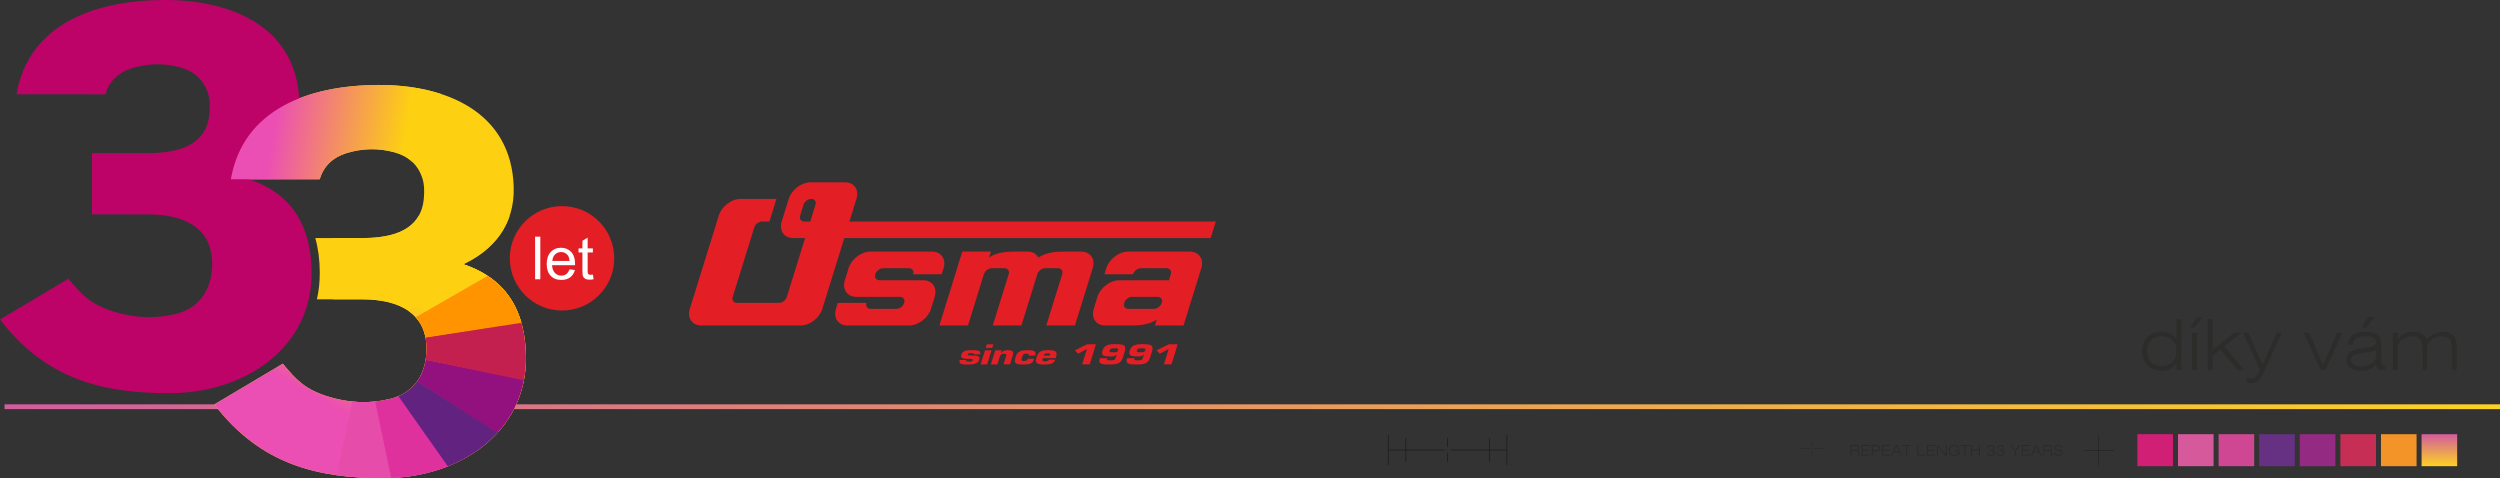 <?xml version="1.0" encoding="UTF-8"?>
<!DOCTYPE svg PUBLIC "-//W3C//DTD SVG 1.1//EN" "http://www.w3.org/Graphics/SVG/1.1/DTD/svg11.dtd">
<!-- Creator: CorelDRAW -->
<svg xmlns="http://www.w3.org/2000/svg" xml:space="preserve" width="140.275mm" height="26.828mm" version="1.1" style="shape-rendering:geometricPrecision; text-rendering:geometricPrecision; image-rendering:optimizeQuality; fill-rule:evenodd; clip-rule:evenodd"
viewBox="0 0 11787.36 2254.35"
 xmlns:xlink="http://www.w3.org/1999/xlink"
 xmlns:xodm="http://www.corel.com/coreldraw/odm/2003">
 <rect x="0" y="0" width="11787.36" height="2254.35" fill="#333333" stroke="none"/>
 <defs>
  <style type="text/css">
   <![CDATA[
    .fil14 {fill:#E31E24}
    .fil11 {fill:#2C2C2B}
    .fil13 {fill:#1F1F21}
    .fil16 {fill:#FEFEFE;fill-rule:nonzero}
    .fil0 {fill:#2B2A29;fill-rule:nonzero}
    .fil9 {fill:#F39429;fill-rule:nonzero}
    .fil3 {fill:#D01F75;fill-rule:nonzero}
    .fil4 {fill:#D6599C;fill-rule:nonzero}
    .fil8 {fill:#C62E55;fill-rule:nonzero}
    .fil5 {fill:#CF4792;fill-rule:nonzero}
    .fil7 {fill:#942A82;fill-rule:nonzero}
    .fil1 {fill:#2C2C2B;fill-rule:nonzero}
    .fil6 {fill:#663083;fill-rule:nonzero}
    .fil12 {fill:#1F1F21;fill-rule:nonzero}
    .fil21 {fill:#622380;fill-rule:nonzero}
    .fil22 {fill:#93117E;fill-rule:nonzero}
    .fil25 {fill:#BD0367;fill-rule:nonzero}
    .fil23 {fill:#C31F4F;fill-rule:nonzero}
    .fil20 {fill:#DF319E;fill-rule:nonzero}
    .fil19 {fill:#E64DAA;fill-rule:nonzero}
    .fil17 {fill:#FDD111;fill-rule:nonzero}
    .fil24 {fill:#FF9300;fill-rule:nonzero}
    .fil15 {fill:#E31E24;fill-rule:nonzero}
    .fil2 {fill:url(#id0)}
    .fil10 {fill:url(#id1);fill-rule:nonzero}
    .fil18 {fill:url(#id2);fill-rule:nonzero}
    .fil26 {fill:url(#id3);fill-rule:nonzero}
   ]]>
  </style>
  <linearGradient id="id0" gradientUnits="userSpaceOnUse" x1="21.43" y1="1917.67" x2="11787.37" y2="1917.67">
   <stop offset="0" style="stop-opacity:1; stop-color:#D25D9E"/>
   <stop offset="1" style="stop-opacity:1; stop-color:#FDD223"/>
  </linearGradient>
  <linearGradient id="id1" gradientUnits="userSpaceOnUse" x1="11501.52" y1="2198.03" x2="11501.52" y2="2047.19">
   <stop offset="0" style="stop-opacity:1; stop-color:#FDD223"/>
   <stop offset="1" style="stop-opacity:1; stop-color:#D25D9E"/>
  </linearGradient>
  <linearGradient id="id2" gradientUnits="userSpaceOnUse" x1="1504.39" y1="2126.32" x2="1919.4" y2="1373.9">
   <stop offset="0" style="stop-opacity:1; stop-color:#EB4FB3"/>
   <stop offset="0.251" style="stop-opacity:1; stop-color:#EB4FB3"/>
   <stop offset="0.969" style="stop-opacity:1; stop-color:#FDD111"/>
   <stop offset="1" style="stop-opacity:1; stop-color:#FDD111"/>
  </linearGradient>
  <linearGradient id="id3" gradientUnits="userSpaceOnUse" x1="1189.99" y1="562.28" x2="1932.02" y2="683.58">
   <stop offset="0" style="stop-opacity:1; stop-color:#EB4FB3"/>
   <stop offset="0.141" style="stop-opacity:1; stop-color:#EB4FB3"/>
   <stop offset="0.969" style="stop-opacity:1; stop-color:#FDD111"/>
   <stop offset="1" style="stop-opacity:1; stop-color:#FDD111"/>
  </linearGradient>
 </defs>
 <g id="Vrstva_x0020_1">
  <path class="fil0" d="M8724.81 2148.43l0 -50.22 24.07 0c6.03,0 10.53,1.13 13.52,3.38 2.99,2.26 4.49,5.63 4.49,10.13 0,2.18 -0.3,4.08 -0.92,5.73 -0.61,1.64 -1.55,3 -2.81,4.09 -1.26,1.08 -2.92,1.98 -4.98,2.67 2.71,0.43 4.59,1.34 5.62,2.72 1.03,1.38 1.72,3.66 2.1,6.82 0.18,1.45 0.33,3.16 0.47,5.14 0.13,1.98 0.24,3.41 0.34,4.27 0.09,0.86 0.27,1.77 0.51,2.74 0.25,0.96 0.62,1.79 1.12,2.52l-5.85 0c-0.48,-1.42 -0.8,-2.87 -0.95,-4.34 -0.16,-1.47 -0.29,-3.21 -0.39,-5.23 -0.11,-2.03 -0.23,-3.71 -0.39,-5.09 -0.29,-2.54 -1.21,-4.33 -2.73,-5.35 -1.52,-1.03 -3.89,-1.55 -7.08,-1.55l-21.13 0 0 21.56 -5.01 0zm22.87 -45.49l-17.86 0 0 19.19 18.48 0c4.73,0 8.18,-0.72 10.3,-2.2 2.15,-1.45 3.21,-3.95 3.21,-7.44 0,-2.45 -0.5,-4.36 -1.49,-5.74 -1,-1.39 -2.53,-2.38 -4.59,-2.96 -2.05,-0.57 -4.75,-0.86 -8.05,-0.86zm29.77 45.49l0 -50.22 38.61 0 0 4.73 -33.61 0 0 17.53 31.02 0 0 4.73 -31.02 0 0 18.5 33.61 0 0 4.73 -38.61 0zm47.78 0l0 -50.22 20.44 0c4.13,0 7.57,0.52 10.31,1.57 2.72,1.06 4.77,2.69 6.14,4.9 1.36,2.2 2.05,5 2.05,8.36 0,3.37 -0.69,6.15 -2.04,8.35 -1.35,2.19 -3.4,3.81 -6.14,4.87 -2.75,1.06 -6.19,1.58 -10.33,1.58l-15.44 0 0 20.59 -5 0zm5 -25.53l14.55 0c3.35,0 6.06,-0.29 8.1,-0.85 2.05,-0.59 3.57,-1.58 4.55,-3 0.97,-1.42 1.45,-3.44 1.45,-6.08 0,-2.6 -0.5,-4.63 -1.48,-6.09 -0.98,-1.45 -2.49,-2.47 -4.53,-3.05 -2.04,-0.6 -4.74,-0.88 -8.09,-0.88l-14.55 0 0 19.96zm42.78 25.53l0 -50.22 38.61 0 0 4.73 -33.61 0 0 17.53 31.02 0 0 4.73 -31.02 0 0 18.5 33.61 0 0 4.73 -38.61 0zm42.43 0l23.16 -50.22 5.77 0 22.87 50.22 -5.05 0 -7.03 -15.51 -27.47 0 -7.09 15.51 -5.16 0zm14.46 -20.38l23.02 0 -11.48 -25.68 -11.55 25.68zm57.53 20.38l0 -45.55 -19.4 0 0 -4.66 43.82 0 0 4.66 -19.41 0 0 45.55 -5.01 0zm53.01 0l0 -50.22 5 0 0 45.49 31.55 0 0 4.73 -36.55 0zm44.45 0l0 -50.22 38.61 0 0 4.73 -33.61 0 0 17.53 31.02 0 0 4.73 -31.02 0 0 18.5 33.61 0 0 4.73 -38.61 0zm47.78 0l0 -50.22 6.39 0 35.12 45.06 0 -45.06 4.87 0 0 50.22 -6.7 0 -34.82 -45.07 0 45.07 -4.87 0zm100.99 -9.11c-1.71,3.38 -4.24,5.96 -7.57,7.75 -3.32,1.79 -7.3,2.69 -11.91,2.69 -3.85,0 -7.35,-0.62 -10.5,-1.83 -3.17,-1.24 -5.88,-3 -8.16,-5.34 -2.26,-2.33 -4.01,-5.13 -5.21,-8.41 -1.19,-3.29 -1.8,-6.9 -1.8,-10.85 0,-4.08 0.59,-7.75 1.78,-10.98 1.18,-3.25 2.92,-6.02 5.21,-8.34 2.29,-2.33 5.05,-4.09 8.29,-5.29 3.23,-1.23 6.92,-1.83 11.1,-1.83 4.13,0 7.86,0.72 11.18,2.16 3.32,1.45 5.95,3.47 7.88,6.08 1.95,2.62 3.09,5.65 3.44,9.09l-5.3 0c-0.35,-1.98 -1.03,-3.76 -1.98,-5.31 -0.96,-1.56 -2.18,-2.85 -3.65,-3.88 -1.47,-1.02 -3.2,-1.81 -5.18,-2.33 -1.98,-0.54 -4.22,-0.8 -6.71,-0.8 -4.31,0 -8.02,0.85 -11.19,2.57 -3.15,1.71 -5.57,4.19 -7.27,7.44 -1.68,3.22 -2.53,7.04 -2.53,11.45 0,4.33 0.85,8.13 2.55,11.4 1.69,3.27 4.12,5.77 7.26,7.5 3.15,1.74 6.76,2.62 10.83,2.62 3.49,0 6.69,-0.71 9.61,-2.14 2.92,-1.43 5.2,-3.34 6.85,-5.74 1.64,-2.39 2.46,-4.96 2.46,-7.7l0 -2.51 -15.79 0 0 -4.39 20.88 0 0 26.02 -4.04 0 -0.55 -9.11zm28.72 9.11l0 -45.55 -19.41 0 0 -4.66 43.82 0 0 4.66 -19.41 0 0 45.55 -5 0zm30.45 0l0 -50.22 5 0 0 20.94 32.7 0 0 -20.94 5.01 0 0 50.22 -5.01 0 0 -24.48 -32.7 0 0 24.48 -5 0zm74.64 -15.6l5.16 0c0.07,3.98 1.29,7 3.69,9.05 2.39,2.05 5.87,3.08 10.44,3.08 2.97,0 5.46,-0.41 7.49,-1.21 2.03,-0.81 3.57,-2.01 4.62,-3.62 1.06,-1.6 1.58,-3.51 1.58,-5.7 0,-3.47 -1.2,-5.91 -3.62,-7.32 -2.41,-1.41 -6.34,-2.13 -11.83,-2.13l-1.8 0 0 -4.45 1.18 0c4.84,0 8.39,-0.7 10.66,-2.09 2.26,-1.38 3.39,-3.64 3.39,-6.73 0,-6.08 -4.02,-9.12 -12.06,-9.12 -3.76,0 -6.71,1.07 -8.88,3.19 -2.15,2.15 -3.26,5.12 -3.33,8.91l-5.09 0c0.38,-5.43 2.06,-9.53 5.05,-12.31 2.99,-2.78 7.21,-4.18 12.64,-4.18 5.39,0 9.53,1.15 12.41,3.45 2.88,2.29 4.34,5.48 4.34,9.55 0,2.95 -0.73,5.38 -2.18,7.31 -1.45,1.92 -3.55,3.24 -6.33,3.97 1.6,0.16 3.09,0.56 4.46,1.24 1.36,0.67 2.5,1.51 3.39,2.51 0.87,1.02 1.54,2.19 1.99,3.57 0.45,1.38 0.68,2.92 0.68,4.63 0,3.15 -0.71,5.87 -2.16,8.2 -1.45,2.29 -3.59,4.06 -6.4,5.29 -2.82,1.21 -6.2,1.83 -10.14,1.83 -4.07,0 -7.55,-0.66 -10.44,-1.97 -2.88,-1.29 -5.08,-3.21 -6.58,-5.73 -1.5,-2.53 -2.29,-5.6 -2.34,-9.23zm45.07 0l5.16 0c0.07,3.98 1.29,7 3.68,9.05 2.39,2.05 5.88,3.08 10.45,3.08 2.97,0 5.45,-0.41 7.49,-1.21 2.03,-0.81 3.57,-2.01 4.62,-3.62 1.05,-1.6 1.58,-3.51 1.58,-5.7 0,-3.47 -1.2,-5.91 -3.62,-7.32 -2.41,-1.41 -6.34,-2.13 -11.83,-2.13l-1.8 0 0 -4.45 1.18 0c4.84,0 8.39,-0.7 10.66,-2.09 2.26,-1.38 3.39,-3.64 3.39,-6.73 0,-6.08 -4.03,-9.12 -12.06,-9.12 -3.76,0 -6.71,1.07 -8.88,3.19 -2.15,2.15 -3.27,5.12 -3.34,8.91l-5.09 0c0.39,-5.43 2.07,-9.53 5.06,-12.31 2.99,-2.78 7.21,-4.18 12.64,-4.18 5.39,0 9.52,1.15 12.41,3.45 2.88,2.29 4.34,5.48 4.34,9.55 0,2.95 -0.73,5.38 -2.18,7.31 -1.45,1.92 -3.56,3.24 -6.33,3.97 1.6,0.16 3.09,0.56 4.45,1.24 1.37,0.67 2.51,1.51 3.39,2.51 0.87,1.02 1.54,2.19 1.98,3.57 0.45,1.38 0.69,2.92 0.69,4.63 0,3.15 -0.72,5.87 -2.17,8.2 -1.45,2.29 -3.58,4.06 -6.4,5.29 -2.82,1.21 -6.19,1.83 -10.14,1.83 -4.07,0 -7.54,-0.66 -10.43,-1.97 -2.89,-1.29 -5.09,-3.21 -6.58,-5.73 -1.51,-2.53 -2.29,-5.6 -2.34,-9.23zm86.69 15.6l0 -21.7 -21.61 -28.52 6.38 0 17.72 24.48 17.96 -24.48 6.18 0 -21.62 28.52 0 21.7 -5.01 0zm33.47 0l0 -50.22 38.61 0 0 4.73 -33.61 0 0 17.53 31.02 0 0 4.73 -31.02 0 0 18.5 33.61 0 0 4.73 -38.61 0zm42.43 0l23.16 -50.22 5.77 0 22.87 50.22 -5.05 0 -7.03 -15.51 -27.47 0 -7.09 15.51 -5.16 0zm14.46 -20.38l23.02 0 -11.48 -25.68 -11.55 25.68zm43.9 20.38l0 -50.22 24.07 0c6.02,0 10.53,1.13 13.51,3.38 3,2.26 4.49,5.63 4.49,10.13 0,2.18 -0.29,4.08 -0.92,5.73 -0.61,1.64 -1.55,3 -2.8,4.09 -1.27,1.08 -2.92,1.98 -4.98,2.67 2.71,0.43 4.59,1.34 5.62,2.72 1.03,1.38 1.72,3.66 2.09,6.82 0.18,1.45 0.34,3.16 0.48,5.14 0.13,1.98 0.24,3.41 0.33,4.27 0.1,0.86 0.28,1.77 0.52,2.74 0.25,0.96 0.62,1.79 1.12,2.52l-5.85 0c-0.48,-1.42 -0.81,-2.87 -0.95,-4.34 -0.17,-1.47 -0.29,-3.21 -0.39,-5.23 -0.11,-2.03 -0.24,-3.71 -0.39,-5.09 -0.29,-2.54 -1.21,-4.33 -2.74,-5.35 -1.52,-1.03 -3.88,-1.55 -7.07,-1.55l-21.13 0 0 21.56 -5.01 0zm22.87 -45.49l-17.86 0 0 19.19 18.48 0c4.73,0 8.17,-0.72 10.3,-2.2 2.14,-1.45 3.21,-3.95 3.21,-7.44 0,-2.45 -0.5,-4.36 -1.5,-5.74 -0.99,-1.39 -2.52,-2.38 -4.58,-2.96 -2.06,-0.57 -4.75,-0.86 -8.05,-0.86zm27.89 28.96l5.06 0 0 0.26c0,3.81 1.45,6.86 4.36,9.18 2.92,2.32 6.77,3.48 11.57,3.48 4.82,0 8.63,-0.94 11.42,-2.82 2.78,-1.9 4.18,-4.39 4.18,-7.49 0,-1.85 -0.45,-3.31 -1.31,-4.39 -0.87,-1.08 -2.18,-1.91 -3.93,-2.52 -1.76,-0.61 -4.18,-1.19 -7.29,-1.76l-10.7 -1.87c-7.93,-1.38 -11.9,-5.56 -11.9,-12.53 0,-4.39 1.71,-7.92 5.12,-10.56 3.4,-2.66 8.08,-3.98 14.01,-3.98 4.03,0 7.5,0.62 10.44,1.84 2.93,1.23 5.19,3 6.78,5.34 1.58,2.31 2.44,5.08 2.54,8.31l-5 0c-0.3,-3.53 -1.68,-6.22 -4.16,-8.07 -2.49,-1.83 -5.97,-2.76 -10.45,-2.76 -2.16,0 -4.13,0.22 -5.85,0.66 -1.72,0.44 -3.23,1.1 -4.47,1.98 -1.27,0.88 -2.21,1.92 -2.84,3.08 -0.64,1.18 -0.96,2.48 -0.96,3.91 0,1.71 0.44,3.1 1.32,4.18 0.88,1.06 2.24,1.95 4.07,2.6 1.82,0.67 4.2,1.25 7.14,1.75l9.55 1.66c4.51,0.77 7.85,2.19 9.98,4.26 2.14,2.08 3.21,4.97 3.21,8.67 0,2.35 -0.45,4.5 -1.36,6.41 -0.9,1.92 -2.23,3.56 -3.95,4.89 -1.74,1.33 -3.88,2.35 -6.45,3.08 -2.57,0.71 -5.44,1.07 -8.61,1.07 -4.39,0 -8.23,-0.7 -11.49,-2.09 -3.25,-1.39 -5.73,-3.38 -7.45,-5.96 -1.71,-2.58 -2.56,-5.6 -2.56,-9.07l0 -0.74z"/>
  <g id="_1508140077632">
   <path class="fil1" d="M10284.98 1505.12l0 238.97 -22.78 0 0 -31.18c-8.62,11.85 -18.64,20.63 -30.06,26.34 -11.42,5.71 -24.71,8.56 -39.9,8.56 -27.58,0 -49.91,-8.48 -66.98,-25.45 -17.07,-16.96 -25.61,-39.17 -25.61,-66.64 0,-27.47 8.54,-49.65 25.61,-66.57 17.07,-16.91 39.4,-25.36 66.98,-25.36 14.86,0 27.91,2.77 39.17,8.32 11.26,5.55 21.51,14.24 30.78,26.09l0 -93.06 22.78 0zm-22.78 150.58l0 0c0,-21.44 -6.33,-38.54 -18.98,-51.3 -12.66,-12.76 -29.55,-19.14 -50.66,-19.14 -21,0 -37.83,6.4 -50.49,19.23 -12.65,12.82 -18.98,29.89 -18.98,51.22 0,21.33 6.33,38.35 18.98,51.06 12.65,12.71 29.49,19.07 50.49,19.07 21.23,0 38.13,-6.35 50.74,-19.07 12.6,-12.71 18.91,-29.73 18.91,-51.06z"/>
   <path class="fil1" d="M10327.8 1544.53l28.44 -48.96 30.22 0 -39.11 48.96 -19.55 0zm7.76 199.55l0 0 0 -175.3 22.78 0 0 175.3 -22.78 0z"/>
   <polygon class="fil1" points="10409.07,1744.08 10409.07,1505.12 10432.17,1505.12 10432.17,1650.37 10533.16,1568.78 10567.25,1568.78 10487.43,1633.24 10580.33,1744.08 10549.64,1744.08 10468.53,1647.78 10432.17,1677.51 10432.17,1744.08 "/>
   <path class="fil1" d="M10668.72 1765.25c-8.08,17.66 -16.11,29.08 -24.07,34.25 -7.98,5.17 -19.02,7.76 -33.12,7.76 -2.7,0 -5.64,-0.27 -8.81,-0.81 -3.18,-0.55 -6.87,-1.35 -11.06,-2.43l0 -21.81c4.84,0.97 9.13,1.71 12.84,2.18 3.71,0.49 6.92,0.73 9.61,0.73 8.83,0 16.13,-2.76 21.89,-8.24 5.76,-5.5 12.26,-16.64 19.48,-33.44l-80.14 -174.66 26.49 0 65.6 151.88 66.08 -151.88 25.54 0 -90.32 196.47z"/>
   <polygon class="fil1" points="10940.81,1744.08 10860.99,1568.78 10887.49,1568.78 10953.08,1720.65 11019.17,1568.78 11044.69,1568.78 10964.55,1744.08 "/>
   <path class="fil1" d="M11246.82 1721.95l0.16 19.87c-3.55,1.08 -6.92,1.88 -10.09,2.42 -3.18,0.54 -6.23,0.81 -9.13,0.81 -7.75,0 -13.41,-2.07 -16.97,-6.22 -3.55,-4.14 -5.76,-11.34 -6.62,-21.57 -9.59,10.88 -20.31,18.8 -32.15,23.75 -11.85,4.96 -26.18,7.44 -42.98,7.44 -21.23,0 -37.6,-4.57 -49.12,-13.74 -11.53,-9.15 -17.29,-22.13 -17.29,-38.94 0,-7.75 1.54,-14.76 4.6,-21 3.08,-6.24 7.68,-11.69 13.82,-16.32 4.84,-3.55 11.41,-6.52 19.71,-8.88 8.29,-2.37 22.46,-4.96 42.49,-7.76 4.41,-0.55 10.44,-1.29 18.09,-2.27 28.55,-3.45 42.82,-11.74 42.82,-24.88 0,-9.58 -4.12,-16.87 -12.36,-21.89 -8.23,-5.01 -20.34,-7.51 -36.27,-7.51 -20.04,0 -35.25,3.39 -45.65,10.18 -10.39,6.79 -16.02,16.97 -16.88,30.54l-22.77 0c1.29,-20.58 8.8,-35.98 22.53,-46.22 13.74,-10.23 33.7,-15.35 59.86,-15.35 16.7,0 30.19,1.67 40.48,5.01 10.29,3.34 18.39,8.73 24.32,16.17 3.55,4.52 6.11,9.71 7.67,15.59 1.56,5.87 2.34,14.89 2.34,27.06l0 9.7 0 68.02c0,7.76 0.7,12.63 2.1,14.62 1.39,2 3.87,2.99 7.43,2.99 1.62,0 3.26,-0.13 4.93,-0.4 1.66,-0.27 3.31,-0.67 4.92,-1.21zm-42.65 -72.87l0 0c-4.2,2.37 -10.53,4.55 -18.98,6.54 -8.46,2 -22.27,4.45 -41.44,7.35 -25.32,3.99 -41.31,8.27 -47.99,12.85 -6.68,4.58 -10.02,11.44 -10.02,20.6 0,9.49 4.09,17.05 12.28,22.7 8.19,5.66 19.23,8.49 33.12,8.49 21.65,0 39.23,-5.07 52.75,-15.19 13.52,-10.13 20.28,-23.27 20.28,-39.42l0 -2.76 0 -21.16zm-67.86 -104.54l0 0 28.44 -48.96 30.22 0 -39.1 48.96 -19.55 0z"/>
   <path class="fil1" d="M11282.05 1744.08l0 -175.3 22.13 0 0 32.31c8.52,-11.85 18.97,-20.81 31.35,-26.9 12.39,-6.09 26.39,-9.13 42.01,-9.13 16.92,0 30.7,2.97 41.36,8.89 10.67,5.92 18.54,14.97 23.6,27.14 8.5,-11.85 18.98,-20.81 31.43,-26.9 12.44,-6.09 26.42,-9.13 41.92,-9.13 23.17,0 40.21,5.31 51.14,15.92 10.93,10.61 16.39,27.18 16.39,49.69l0 113.42 -23.1 0 0 -98.56c0,-22.4 -3.64,-37.95 -10.91,-46.62 -7.27,-8.66 -19.74,-13 -37.4,-13 -20.04,0 -36.51,5.45 -49.44,16.32 -12.92,10.88 -19.39,24.87 -19.39,42.01l0 99.85 -20.85 0 0 -98.56c0,-22.29 -3.66,-37.81 -10.98,-46.54 -7.33,-8.72 -19.87,-13.08 -37.65,-13.08 -20.04,0 -36.52,5.45 -49.44,16.32 -12.92,10.88 -19.39,24.87 -19.39,42.01l0 99.85 -22.78 0z"/>
  </g>
  <g id="_1508140089824">
   <polygon class="fil2" points="11787.36,1928.95 21.42,1928.95 21.42,1906.39 11787.36,1906.39 "/>
  </g>
  <g id="_1508140096880">
   <g>
    <polygon class="fil3" points="10245.47,2047.19 10245.47,2198.03 10077.65,2198.03 10077.65,2047.19 "/>
    <g>
     <polygon class="fil4" points="10436.89,2047.19 10436.89,2198.03 10269.07,2198.03 10269.07,2047.19 "/>
    </g>
    <g>
     <polygon class="fil5" points="10628.32,2047.19 10628.32,2198.03 10460.5,2198.03 10460.5,2047.19 "/>
    </g>
    <g>
     <polygon class="fil6" points="10819.74,2047.19 10819.74,2198.03 10651.92,2198.03 10651.92,2047.19 "/>
    </g>
    <g>
     <polygon class="fil7" points="11011.17,2047.19 11011.17,2198.03 10843.34,2198.03 10843.34,2047.19 "/>
    </g>
    <g>
     <polygon class="fil8" points="11202.59,2047.19 11202.59,2198.03 11034.76,2198.03 11034.76,2047.19 "/>
    </g>
    <g>
     <polygon class="fil9" points="11394.01,2047.19 11394.01,2198.03 11226.19,2198.03 11226.19,2047.19 "/>
    </g>
    <g>
     <polygon class="fil10" points="11585.43,2047.19 11585.43,2198.03 11417.61,2198.03 11417.61,2047.19 "/>
    </g>
   </g>
   <path class="fil11" d="M8553.85 2113.01l48.55 0 0 4.29 -48.55 0 0 -4.29zm-65.67 0l0 0 48.54 0 0 4.29 -48.54 0 0 -4.29zm59.25 30.7l0 0 -4.29 0 0 -19.99 4.29 0 0 19.99zm-4.29 -57.12l0 0 4.29 0 0 19.99 -4.29 0 0 -19.99zm4.43 26.28l0 0 0 4.56 -4.56 0 0 -4.56 4.56 0z"/>
  </g>
  <polygon class="fil12" points="9825.12,2121.91 9894.09,2121.91 9894.09,2052.94 9896.91,2052.94 9896.91,2121.91 9965.87,2121.91 9965.87,2124.72 9896.91,2124.72 9896.91,2193.69 9894.09,2193.69 9894.09,2124.72 9825.12,2124.72 "/>
  <path class="fil13" d="M6823.92 2120.5l2.82 0 0 2.82 -2.82 0 0 -2.82zm278.69 71.78l0 0 0 -68.27 -78.11 0 0 54.19 -4.23 0 0 -54.19 -180.87 0 0 -4.22 180.87 0 0 -54.19 4.23 0 0 54.19 78.11 0 0 -68.27 4.23 0 0 68.27 0 4.22 0 68.27 -4.23 0zm-554.57 -72.48l0 0 78.12 0 0 -54.19 4.22 0 0 54.19 180.87 0 0 4.22 -180.87 0 0 54.19 -4.22 0 0 -54.19 -78.12 0 0 68.27 -4.22 0 0 -68.27 0 -4.22 0 -68.27 4.22 0 0 68.27zm275.17 -11.97l0 0 0 -42.23 4.22 0 0 42.23 -4.22 0zm0 70.38l0 0 0 -42.23 4.22 0 0 42.23 -4.22 0z"/>
  <g id="_1508140041920">
   <g>
    <path class="fil14" d="M4105 1456.26c-15.87,0 -24.59,-12.64 -19.78,-28.14l-134.98 0 -8.75 28.14c-13.32,42.95 11.08,78.32 54.03,78.32l291.26 0c42.96,0 89.31,-35.38 102.63,-78.32l17.6 -56.67c13.31,-42.94 -11.07,-78.32 -54.02,-78.32l-206.09 0c-15.52,0 -24.7,-12.27 -19.78,-28.16 4.92,-15.87 21.96,-28.86 37.36,-28.51l120.91 0c15.99,-0.35 24.71,12.27 19.66,28.51l135 0 8.83 -28.51c13.33,-42.95 -11.06,-78.32 -54.01,-78.32l-291.27 0c-42.96,0 -89.29,35.37 -102.63,78.32l-17.59 56.67c-13.32,42.96 11.08,78.32 54.01,78.32l206.09 0c15.89,0 24.6,12.64 19.66,28.53 -4.92,15.87 -21.36,28.14 -37.24,28.14l-120.91 0zm1214.89 0l0 0c-15.52,0 -24.23,-12.64 -19.31,-28.51 4.93,-15.88 21.37,-28.16 36.89,-28.16l120.91 0c15.52,0 24.34,12.28 19.41,28.16 -4.92,15.87 -21.48,28.51 -36.99,28.51l-120.91 0zm-297.74 -269.97l0 0c-28.88,0 -88.42,0 -125.78,28.52 -8.96,-17.69 -26.89,-28.52 -51.08,-28.52l-56.29 0c-28.87,0 -88.44,0 -125.8,28.52l8.85 -28.52 -134.98 0 -108.09 348.3 135 0 74.92 -241.47c4.93,-15.87 21.84,-28.51 37.36,-28.51l59.55 0c15.88,0 24.95,12.64 20.02,28.51l-74.93 241.47 134.99 0 74.93 -241.47c4.92,-15.87 21.49,-28.51 36.64,-28.51l61.36 0c15.52,0 24.23,12.64 19.29,28.51l-74.93 241.47 135 0 83.77 -269.98c13.69,-42.95 -10.71,-78.32 -53.66,-78.32l-76.16 0zm641.98 78.32l0 0 -83.78 269.98 -134.99 0 8.85 -28.51c-37.72,28.51 -96.9,28.51 -125.78,28.51l-118.03 0c-42.59,0 -66.98,-35.38 -53.64,-78.32l17.58 -56.67c13.33,-42.94 59.67,-78.32 102.26,-78.32l234.96 0 8.73 -28.16c4.57,-15.87 -4.5,-28.51 -20.02,-28.51l-120.91 0c-15.52,0 -32.44,12.64 -37.36,28.51l-134.62 0 8.84 -28.51c13.34,-42.95 59.68,-78.32 102.27,-78.32l291.26 0c42.96,0 67.72,35.37 54.39,78.32zm-1871.68 -220.16l0 0 27.8 0 24.29 -78.33c5.18,-15.5 -3.17,-28.14 -19.06,-28.14 -15.87,0 -32.43,12.64 -37.24,28.14l-15.46 49.82c-4.92,15.89 3.79,28.51 19.67,28.51zm188.4 77.95l0 0 1727.4 0 24.19 -77.95 -1727.41 0 33.04 -106.47c13.69,-42.95 -10.34,-78.32 -53.29,-78.32l-163.5 0c-42.95,0 -89.29,35.37 -102.62,78.32l-33.06 106.47c-13.2,42.58 11.18,77.95 54.14,77.95l56.31 0 -86.02 277.19c-5.03,16.24 -21.12,28.53 -36.64,28.53l-198.87 0c-15.88,0 -24.6,-12.64 -19.67,-28.53l101.47 -326.99c4.92,-15.88 21.37,-28.16 37.24,-28.16l34.29 0 33.04 -106.47 -169.28 0c-42.83,-0.35 -89.19,35.01 -102.51,77.96l-136.63 440.33c-13.34,42.95 11.07,78.32 54.01,78.32l468.84 0c42.96,0 88.94,-35.38 101.9,-78.32l103.6 -333.86z"/>
    <path class="fil14" d="M5552.66 1623.21l-41.77 0.02 -57.57 28.53 15.29 16.13 41.58 -22.33 -22.4 72.27 35.7 0 29.18 -94.61zm-238.24 65.77l0 0 -1.3 4.03c-7.53,24.6 16.9,25.61 44.56,25.6 38.72,-0.02 56.48,-4.92 65.68,-34.19l7.34 -23.7c9.79,-31.91 0.78,-38.22 -43.12,-38.2 -34.27,0 -52.9,4.67 -61.01,31.02 -7.71,24.6 7.96,27.12 39.38,27.11 11.6,0 19.63,-0.12 27.28,-9.84l0.37 0 -4.7 15c-3.77,12.62 -8.79,13.13 -25.02,13.13 -13.21,0.02 -18.38,-0.5 -15.55,-9.96l-33.91 0.02zm65.23 -28.01l0 0c-15.7,0 -21.59,0.12 -19.16,-7.83 3.21,-10.33 5.9,-10.96 24.99,-10.96 15,-0.02 16.59,1.74 13.93,10.46 -2.26,7.44 -6.56,8.33 -19.76,8.33zm-193.72 28.04l0 0 -1.32 4.03c-7.55,24.6 16.9,25.6 44.57,25.6 38.7,-0.02 56.48,-4.93 65.68,-34.2l7.34 -23.7c9.8,-31.91 0.8,-38.22 -43.12,-38.21 -34.25,0 -52.89,4.66 -60.99,31.03 -7.71,24.6 7.97,27.1 39.36,27.1 11.6,0 19.65,-0.13 27.3,-9.83l0.35 0 -4.71 15.02c-3.76,12.6 -8.77,13.11 -25.02,13.11 -13.2,0 -18.38,-0.49 -15.55,-9.96l-33.9 0.02zm65.22 -28.02l0 0c-15.71,0 -21.59,0.13 -19.15,-7.82 3.21,-10.33 5.89,-10.97 24.99,-10.98 14.99,0 16.57,1.78 13.92,10.46 -2.26,7.45 -6.55,8.34 -19.76,8.34zm-83.99 -37.7l0 0 -41.76 0 -57.56 28.53 15.26 16.14 41.59 -22.34 -22.39 72.27 35.69 -0.01 29.18 -94.59zm-221.92 72.56l0 0c-2.26,6.94 -8.52,7.71 -17.97,7.69 -12.66,0.02 -14.02,-3.39 -10.46,-14.98l60.85 -0.02 1.14 -3.66c8.27,-27 0,-33.92 -35.16,-33.92 -37.67,0 -48.5,8.46 -56.42,33.94 -7.71,24.7 -1.6,33.79 35.35,33.78 13.55,0 25.33,-0.76 34.33,-3.91 8.97,-3.27 15.31,-8.97 18.51,-18.92l-30.18 0zm-24.66 -19.28l0 0c2.97,-8.71 6.94,-10.48 17.83,-10.48 10.34,0 15.33,0.62 12.31,10.48l-30.14 0zm-75.21 14.9l0 0c-2.45,8.18 -3.91,10.59 -17.83,10.59 -11.61,0 -13.71,-1.64 -8.85,-17.14 4.72,-15.14 8.5,-17.29 19.39,-17.29 6.44,0 9.99,0.5 11.57,1.89 1.76,1.38 1.73,3.52 0.41,7.06l30.7 -0.01c7.34,-23.59 -10.48,-25.6 -37.42,-25.59 -38.38,0 -48.38,11.48 -55.33,33.94 -8.1,26.1 -1.97,33.78 34.27,33.78 16.6,0 28.02,-0.63 36.47,-4.42 8.45,-3.66 13.55,-10.48 17.33,-22.83l-30.7 0.02zm-152.85 -39.7l0 0 -20.51 66.22 30.7 0 11.29 -36.46c2.45,-8.06 6.47,-13.86 20.21,-13.86 9.99,-0.02 11.56,3.13 9.84,9.57l-12.6 40.73 30.69 0 14.13 -45.79c4.32,-14.25 -2.89,-21.18 -23.59,-21.18 -14.45,0 -24.31,2.65 -32.15,13.13l-1.26 0 3.95 -12.37 -30.7 0.01zm-9 -28.38l0 0 -30.69 0.02 -5.09 16.65 30.7 -0.02 5.08 -16.65zm-8.66 28.38l0 0 -30.7 0 -20.5 66.23 30.7 -0.02 20.51 -66.22zm-54.38 18.81l0 0 0.95 -3.15c5.08,-16.26 -19.19,-16.39 -36.33,-16.39 -26.06,0.02 -46.06,0.4 -52.64,21.72 -4.14,13.48 0.95,19.66 39.85,19.66 10.71,-0.01 16.05,-0.01 14,6.55 -1.71,5.18 -4.03,5.8 -17.95,5.81 -7.5,0 -15.17,0 -12.74,-7.45l-30.69 0c-6.76,21.82 14.82,21.44 39.09,21.44 24.64,0 46.81,-2.92 52.84,-22.33 5.82,-18.54 -7.91,-19.8 -39.48,-20.3 -15.69,-0.24 -15.32,-2.53 -14.37,-5.8 1.32,-3.91 1.69,-5.29 17.76,-5.31 4.82,0 11.42,0 10.8,5.55l28.91 0z"/>
   </g>
   <g>
    <path class="fil15" d="M2403.8 1217.89c0,-135.96 110.22,-246.17 246.18,-246.17 135.96,0 246.18,110.21 246.18,246.17 0,135.97 -110.22,246.19 -246.18,246.19 -135.96,0 -246.18,-110.22 -246.18,-246.19z"/>
    <path class="fil16" d="M2522.9 1316.8l0 -200.87 24.69 0 0 200.87 -24.69 0zm162.2 -47.13l25.52 3.36c-3.97,14.83 -11.41,26.37 -22.25,34.55 -10.85,8.18 -24.69,12.3 -41.57,12.3 -21.23,0 -38.07,-6.55 -50.5,-19.64 -12.44,-13.05 -18.65,-31.43 -18.65,-55.03 0,-24.41 6.27,-43.39 18.85,-56.86 12.57,-13.51 28.89,-20.24 48.95,-20.24 19.41,0 35.26,6.59 47.55,19.82 12.3,13.23 18.48,31.85 18.48,55.83 0,1.45 -0.05,3.65 -0.14,6.55l-108.43 0c0.94,15.94 5.42,28.19 13.55,36.65 8.09,8.47 18.24,12.72 30.35,12.72 9.02,0 16.74,-2.39 23.1,-7.15 6.4,-4.77 11.45,-12.39 15.2,-22.86zm-80.8 -39.55l81.08 0c-1.08,-12.26 -4.22,-21.42 -9.31,-27.55 -7.81,-9.5 -18,-14.27 -30.49,-14.27 -11.31,0 -20.81,3.79 -28.52,11.37 -7.67,7.57 -11.92,17.71 -12.76,30.44zm191.1 64.66l3.37 21.79c-6.92,1.45 -13.15,2.2 -18.57,2.2 -8.92,0 -15.85,-1.41 -20.81,-4.26 -4.91,-2.85 -8.36,-6.55 -10.38,-11.18 -2.01,-4.63 -2.99,-14.35 -2.99,-29.18l0 -83.89 -18.23 0 0 -19.07 18.23 0 0 -36 24.69 -14.82 0 50.82 24.69 0 0 19.07 -24.69 0 0 85.29c0,7.06 0.42,11.6 1.3,13.6 0.85,2.02 2.24,3.6 4.21,4.81 1.97,1.17 4.77,1.77 8.42,1.77 2.71,0 6.31,-0.32 10.76,-0.97z"/>
   </g>
   <path class="fil17" d="M1780.41 400.59c-324.1,2.1 -634.34,113.6 -691.9,444.49l418.76 0.13c18.18,-60.58 61.18,-103.24 126.42,-123.26 74.02,-22.69 149.51,-24.63 224.48,-4.31 68.98,18.68 113.94,60.48 133.99,125.11 8.94,28.8 8.58,58 6.66,87.03 -10.37,156.38 -147.25,192.67 -289.82,192.65l-139.32 -0.03 0.03 288.81 136.79 0.15c182.61,0.08 312.39,69.59 304.09,248.84 -4.84,104.59 -57.32,193.63 -173.8,221.42 -98.48,23.5 -196.08,17.57 -292.16,-12.6 -105.42,-33.06 -147.91,-77.27 -211.13,-154.15 -107.26,63.8 -214.71,127.7 -322.8,191.99 217,283.38 487.13,349.19 805.1,347.44 354.59,-1.97 667.94,-218.39 664.04,-571.21 -2.24,-202.29 -79.98,-365.01 -295.42,-437.42 141.04,-66.23 242.9,-184.67 237.67,-363.67 -10.37,-354.06 -319,-483.48 -641.68,-481.42z"/>
   <path class="fil17" d="M1974.21 1017.66c-47.33,82.91 -154.97,104.79 -265.19,104.77l-222.44 -0.05c13.96,49.49 20.8,103.46 21.18,160.14 0.3,44.95 -4.26,88.13 -13.58,128.67l212.32 0.15c123.09,0.08 222.18,31.68 271.14,107.16l479.73 0c-36.38,-124.37 -119.89,-221.42 -272.94,-272.83 101.74,-47.78 183.11,-122.74 218.57,-228.02l-428.79 0z"/>
   <path class="fil18" d="M1925.85 1465.53c56.91,39.64 89,102.73 84.74,194.69 -4.84,104.57 -57.3,193.62 -173.78,221.4 -98.49,23.5 -196.08,17.58 -292.17,-12.58 -105.44,-33.07 -147.91,-77.29 -211.13,-154.16 -107.26,63.8 -214.71,127.7 -322.81,192 217.01,283.37 487.13,349.18 805.11,347.42 354.6,-1.95 667.94,-218.39 664.03,-571.2 -2.23,-202.29 -79.96,-365.02 -295.41,-437.42l-258.57 219.85z"/>
   <g>
    <path class="fil19" d="M1588.2 2240.86l72.96 -347.54c36.52,3.7 73.22,3.68 110.06,-0.33l79.19 360.43c-11.49,0.51 -23.03,0.82 -34.62,0.88 -78.84,0.44 -154.72,-3.28 -227.6,-13.44z"/>
    <path class="fil20" d="M2115.33 2197.14l-235.6 -329.67c-13.22,5.71 -27.5,10.48 -42.91,14.15 -22.72,5.42 -45.39,9.28 -68.01,11.63l75.67 360.4c95.74,-3.67 187.87,-23.02 270.85,-56.51z"/>
    <path class="fil21" d="M2111.43 2198.7l-233.07 -330.63c38.6,-16.42 68.04,-41.02 89.27,-71.24l380.49 241.16c-62.59,69.64 -144.02,123.94 -236.68,160.72z"/>
    <path class="fil22" d="M2345.26 2041.16l-378.48 -243.15c21.06,-29.52 34.17,-64.48 40.22,-102.39l463.92 93.63c-18.01,97.95 -62.43,182.64 -125.66,251.91z"/>
    <path class="fil23" d="M2470.19 1793.36l-463.41 -96.37c1.97,-11.98 3.24,-24.27 3.81,-36.76 1.18,-25.49 -0.44,-48.75 -4.6,-69.91l451.28 -72.1c14.88,50.8 21.91,106.18 22.55,164.89 0.43,38.39 -2.91,75.19 -9.65,110.26z"/>
    <path class="fil24" d="M2458.42 1522.11l-452.17 69.52c-7.37,-38.68 -23.2,-70.38 -45.99,-95.81l338.97 -195.24c83.28,55.01 133.52,131.15 159.19,221.53z"/>
   </g>
   <path class="fil25" d="M769.72 0.03c-324.1,2.09 -634.34,113.58 -691.9,444.48l418.76 0.13c18.17,-60.58 61.17,-103.22 126.43,-123.23 74.03,-22.71 149.51,-24.63 224.49,-4.32 68.96,18.68 113.92,60.47 133.98,125.1 8.93,28.81 8.59,58 6.66,87.03 -10.37,156.39 -147.22,192.67 -289.82,192.65l-264.53 -0.04 0.03 288.82 261.99 0.15c182.61,0.08 312.4,69.59 304.1,248.85 -4.85,104.58 -57.31,193.63 -173.79,221.41 -98.49,23.49 -196.08,17.58 -292.17,-12.58 -105.43,-33.07 -147.9,-77.3 -211.13,-154.17 -107.27,63.8 -214.72,127.71 -322.82,192.01 217.01,283.37 487.14,349.18 805.12,347.42 354.59,-1.95 667.93,-218.39 664.03,-571.21 -2.24,-202.29 -79.97,-365.01 -295.42,-437.42 141.04,-66.23 242.91,-184.68 237.67,-363.67 -10.38,-354.06 -318.99,-483.48 -641.68,-481.41z"/>
   <path class="fil26" d="M1780.41 400.6c-324.11,2.08 -634.34,113.58 -691.9,444.48l418.76 0.13c18.16,-60.59 61.17,-103.23 126.42,-123.24 74.03,-22.71 149.51,-24.63 224.49,-4.32 34.22,8.8 61.83,23.99 84.21,44.28l127.69 -294.99 8.4 -24.27c-91.55,-29.76 -194.08,-42.75 -298.07,-42.08z"/>
  </g>
 </g>
</svg>
